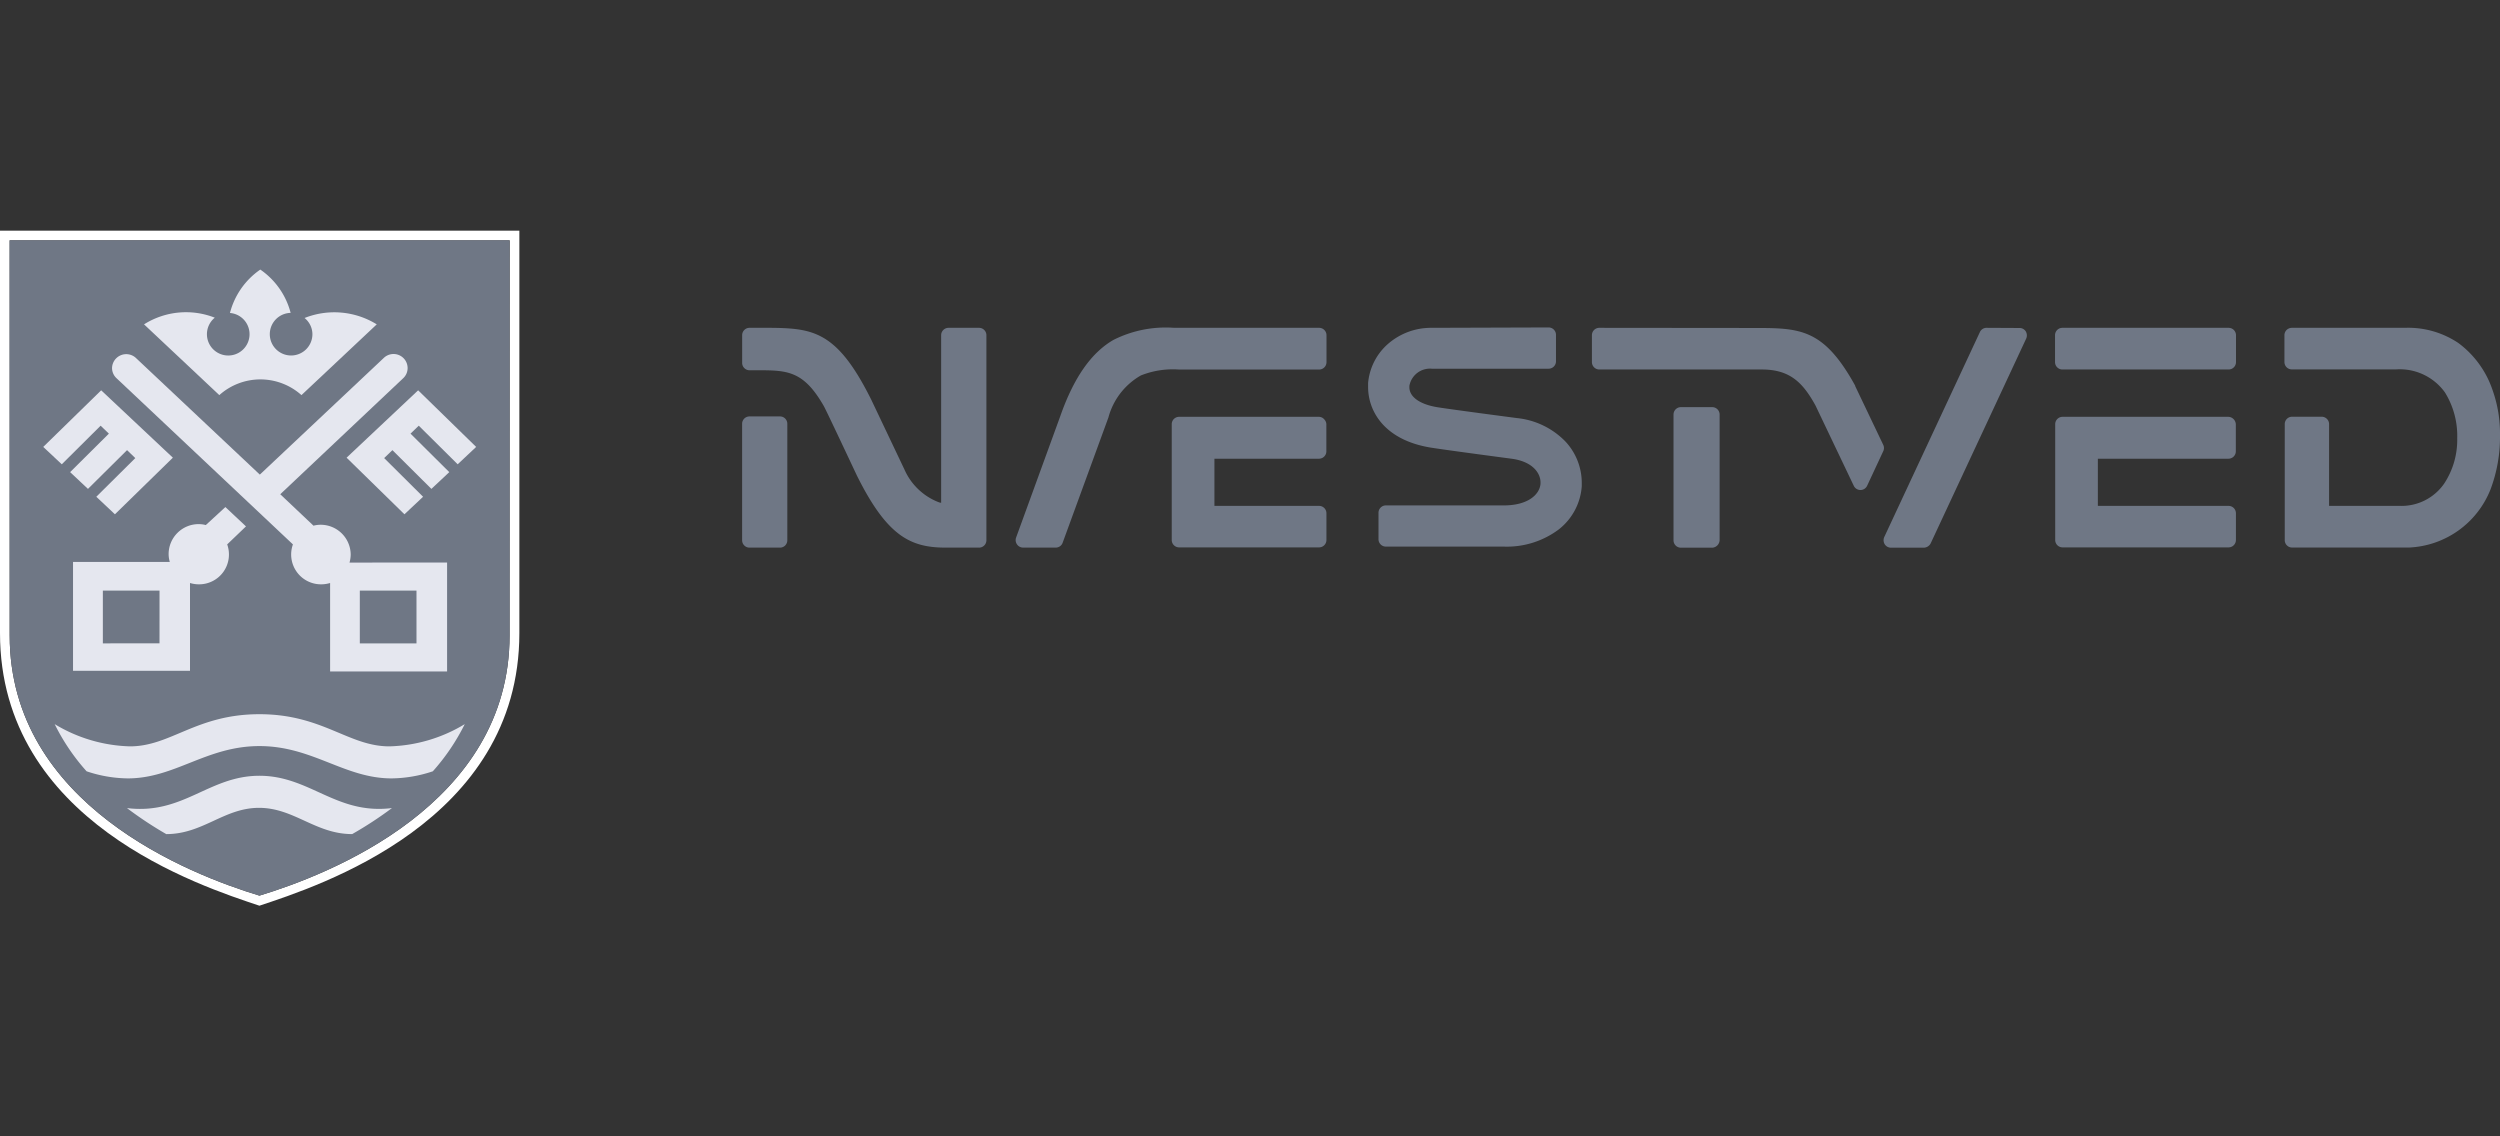 <svg id="Næstved" xmlns="http://www.w3.org/2000/svg" width="176" height="80" viewBox="0 0 176 80">
  <rect x="0" y="0" width="176" height="80" fill="#333333" stroke="none"/>
  <g id="NK_Logo_Farve" data-name="NK Logo Farve" transform="translate(0 16.238)">
    <g id="Layer_2" data-name="Layer 2">
      <path id="Path_10564" data-name="Path 10564" d="M67.359,84.98v28.331c0,13.283,14.146,17.815,18.263,19.193,4.123-1.378,18.3-5.889,18.3-19.193V84.98Zm35.874,28.5c0,11.927-12.757,16.836-17.61,18.313-4.876-1.478-17.583-6.387-17.583-18.313V85.661h35.2Z" transform="translate(-67.359 -84.98)" fill="#fff"/>
      <path id="Path_10565" data-name="Path 10565" d="M68.04,113.483c0,11.927,12.729,16.836,17.583,18.313,4.854-1.478,17.61-6.387,17.61-18.313V85.661h-35.2Z" transform="translate(-67.359 -84.98)" fill="#6f7785"/>
      <path id="Path_10566" data-name="Path 10566" d="M85.622,123.356c-3.564,0-5.368,2.767-9.325,2.275a26.563,26.563,0,0,0,2.767,1.832c2.585,0,4.068-1.849,6.531-1.849s3.979,1.848,6.558,1.848a26.612,26.612,0,0,0,2.8-1.832C91.024,126.118,89.192,123.356,85.622,123.356Z" transform="translate(-67.359 -84.98)" fill="#e5e7ef"/>
      <path id="Path_10567" data-name="Path 10567" d="M94.771,121.286c-2.883,0-4.7-2.264-9.148-2.264s-6.237,2.264-9.115,2.264a10.77,10.77,0,0,1-5.3-1.566,14.766,14.766,0,0,0,2.247,3.321,9.358,9.358,0,0,0,2.9.5c3.321,0,5.534-2.275,9.27-2.275s5.988,2.275,9.3,2.275a9.364,9.364,0,0,0,2.906-.5,14.942,14.942,0,0,0,2.247-3.321,10.77,10.77,0,0,1-5.3,1.566Z" transform="translate(-67.359 -84.98)" fill="#e5e7ef"/>
      <path id="Path_10568" data-name="Path 10568" d="M7.123,11.24l5.047,4.743L8.091,19.968,6.78,18.734l2.745-2.723-.581-.559L6.193,18.18,4.937,17,7.665,14.29l-.581-.559L4.35,16.448,3.044,15.225Z" fill="#e5e7ef"/>
      <path id="Path_10569" data-name="Path 10569" d="M29.437,11.24,24.4,15.983l4.073,3.985,1.312-1.234-2.74-2.723.581-.559,2.745,2.728L31.629,17,28.9,14.29l.581-.559,2.74,2.717,1.3-1.223Z" fill="#e5e7ef"/>
      <path id="Path_10570" data-name="Path 10570" d="M88.8,91.129a1.472,1.472,0,0,1,.553,1.14,1.5,1.5,0,1,1-1.533-1.5,5.319,5.319,0,0,0-2.136-3.049h0a5.324,5.324,0,0,0-2.136,3.055,1.5,1.5,0,1,1-1.068.332,5.534,5.534,0,0,0-4.981.47l5.3,4.981a4.333,4.333,0,0,1,5.783,0l5.3-4.981A5.676,5.676,0,0,0,88.8,91.129Z" transform="translate(-67.359 -84.98)" fill="#e5e7ef"/>
      <path id="Path_10571" data-name="Path 10571" d="M91.965,108.347a2.214,2.214,0,0,0,.083-.553,2.114,2.114,0,0,0-2.109-2.109,1.948,1.948,0,0,0-.509.066l-2.341-2.214,8.656-8.169h0a.974.974,0,0,0,.31-.719.991.991,0,0,0-1.66-.725h0l-8.744,8.23-8.744-8.23h0a1,1,0,0,0-1.66.725.98.98,0,0,0,.315.719h0l12.419,11.7a2.1,2.1,0,0,0,1.987,2.811,2.175,2.175,0,0,0,.631-.094v6.226h8.235v-7.665Zm4.715,5.689H92.69v-3.714h3.99Z" transform="translate(-67.359 -84.98)" fill="#e5e7ef"/>
      <path id="Path_10572" data-name="Path 10572" d="M84.676,105.8l-1.45-1.361-1.378,1.267a1.948,1.948,0,0,0-.509-.066,2.114,2.114,0,0,0-2.109,2.109,1.982,1.982,0,0,0,.083.553H72.5v7.665h8.235v-6.182a2.147,2.147,0,0,0,.631.094,2.1,2.1,0,0,0,1.987-2.811Zm-6.088,8.235H74.6v-3.714h3.99Z" transform="translate(-67.359 -84.98)" fill="#e5e7ef"/>
    </g>
    <g id="Layer_3_copy" data-name="Layer 3 copy">
      <path id="Path_10573" data-name="Path 10573" d="M228.332,91.976a.52.52,0,0,0-.149.365v1.887a.52.52,0,0,0,.52.52h7.333a3.918,3.918,0,0,1,3.448,1.622,5.794,5.794,0,0,1,.863,3.227,5.584,5.584,0,0,1-.913,3.182,3.647,3.647,0,0,1-3.127,1.577h-4.981V98.6a.52.52,0,0,0-.52-.52h-2.086a.515.515,0,0,0-.515.52v8.169a.52.52,0,0,0,.515.52h8.23a6.473,6.473,0,0,0,5.761-4.145,10.454,10.454,0,0,0,.648-3.741,9.187,9.187,0,0,0-.553-3.282,6.824,6.824,0,0,0-2.38-3.232,6.342,6.342,0,0,0-3.774-1.068H228.7A.553.553,0,0,0,228.332,91.976Z" transform="translate(-67.359 -84.98)" fill="#6f7785"/>
      <path id="Path_10574" data-name="Path 10574" d="M150.021,91.821a8.175,8.175,0,0,0-4.278.852c-1.572.908-2.8,2.673-3.752,5.4l-3.1,8.517a.52.52,0,0,0,.066.476.515.515,0,0,0,.426.227h2.3a.515.515,0,0,0,.487-.343l3.221-8.816a4.857,4.857,0,0,1,2.286-2.961,6.088,6.088,0,0,1,2.69-.415h9.857a.52.52,0,0,0,.52-.52V92.341a.52.52,0,0,0-.52-.52Z" transform="translate(-67.359 -84.98)" fill="#6f7785"/>
      <path id="Path_10575" data-name="Path 10575" d="M160.215,98.086h-9.846a.52.52,0,0,0-.52.52v8.152a.52.52,0,0,0,.52.52h9.851a.52.52,0,0,0,.52-.52v-1.882a.52.52,0,0,0-.52-.52h-7.366v-3.321h7.361a.52.52,0,0,0,.52-.52V98.623a.52.52,0,0,0-.155-.365A.5.5,0,0,0,160.215,98.086Z" transform="translate(-67.359 -84.98)" fill="#6f7785"/>
      <path id="Path_10576" data-name="Path 10576" d="M224.242,98.086H212.565a.52.52,0,0,0-.52.52v8.152a.52.52,0,0,0,.52.52h11.683a.52.52,0,0,0,.52-.52v-1.882a.52.52,0,0,0-.52-.52h-9.2v-3.321h9.193a.52.52,0,0,0,.52-.52V98.623a.549.549,0,0,0-.52-.537Z" transform="translate(-67.359 -84.98)" fill="#6f7785"/>
      <path id="Path_10577" data-name="Path 10577" d="M224.253,91.821h-11.7a.52.52,0,0,0-.52.52v1.893a.52.52,0,0,0,.52.52h11.7a.52.52,0,0,0,.52-.52V92.341A.52.52,0,0,0,224.253,91.821Z" transform="translate(-67.359 -84.98)" fill="#6f7785"/>
      <path id="Path_10578" data-name="Path 10578" d="M134.131,91.821a.52.52,0,0,0-.515.52v11.8l-.133-.028a4.343,4.343,0,0,1-2.452-2.319L128.7,96.89c-2-4.023-3.5-4.848-5.728-5.02-.609-.05-1.3-.05-2.02-.05h-.825a.52.52,0,0,0-.52.52v1.954a.52.52,0,0,0,.52.515h.736c2,0,3.11.111,4.488,2.513.116.194,1.251,2.6,2.33,4.892,2.136,4.295,3.786,5.081,6.265,5.081h2.336a.52.52,0,0,0,.52-.515V92.341a.52.52,0,0,0-.52-.52Zm-.515,12.325h0" transform="translate(-67.359 -84.98)" fill="#6f7785"/>
      <path id="Path_10579" data-name="Path 10579" d="M120.124,98.058a.52.52,0,0,0-.52.515v8.207a.52.52,0,0,0,.52.515h2.147a.515.515,0,0,0,.515-.515V98.573a.515.515,0,0,0-.515-.515Z" transform="translate(-67.359 -84.98)" fill="#6f7785"/>
      <path id="Path_10580" data-name="Path 10580" d="M207.213,91.821a.515.515,0,0,0-.47.3l-6.735,14.434a.553.553,0,0,0,.033.5.52.52,0,0,0,.437.244H202.8a.553.553,0,0,0,.476-.3l6.73-14.428a.553.553,0,0,0-.033-.5.515.515,0,0,0-.437-.238Z" transform="translate(-67.359 -84.98)" fill="#6f7785"/>
      <path id="Path_10581" data-name="Path 10581" d="M179.95,91.821a.52.52,0,0,0-.52.52v1.893a.52.52,0,0,0,.52.52h11.434c1.992,0,2.894.924,3.78,2.524l2.7,5.662a.52.52,0,0,0,.941,0l1.135-2.435a.515.515,0,0,0,0-.443l-1.976-4.14v-.028c-2.241-4.062-3.907-4.062-7.195-4.062Z" transform="translate(-67.359 -84.98)" fill="#6f7785"/>
      <path id="Path_10582" data-name="Path 10582" d="M185.69,97.405a.52.52,0,0,0-.515.52v8.855a.52.52,0,0,0,.515.52H187.9a.553.553,0,0,0,.52-.52V97.925a.52.52,0,0,0-.52-.52Z" transform="translate(-67.359 -84.98)" fill="#6f7785"/>
      <path id="Path_10583" data-name="Path 10583" d="M168.146,91.821a4.61,4.61,0,0,0-3.1,1.157h0a4.145,4.145,0,0,0-1.373,2.734h0v.271h0c0,1.721,1.162,3.747,4.428,4.273,1.107.177,5.673.78,5.673.78,1.505.2,2.037,1.035,2.037,1.66v.094c-.05.753-.869,1.533-2.579,1.533h-8.307a.52.52,0,0,0-.52.52v1.86a.52.52,0,0,0,.52.52h8.3a6.088,6.088,0,0,0,3.874-1.212,4.234,4.234,0,0,0,1.616-3.038h0v-.26a4.272,4.272,0,0,0-1.14-2.878,5.534,5.534,0,0,0-3.42-1.66s-4.527-.592-5.6-.764c-1.234-.2-1.976-.725-1.976-1.406v-.094a1.472,1.472,0,0,1,1.577-1.212h8.224a.52.52,0,0,0,.52-.52V92.314a.52.52,0,0,0-.52-.52Z" transform="translate(-67.359 -84.98)" fill="#6f7785"/>
    </g>
  </g>
  <rect id="Mask" width="176" height="80" fill="#fff" opacity="0"/>
</svg>
